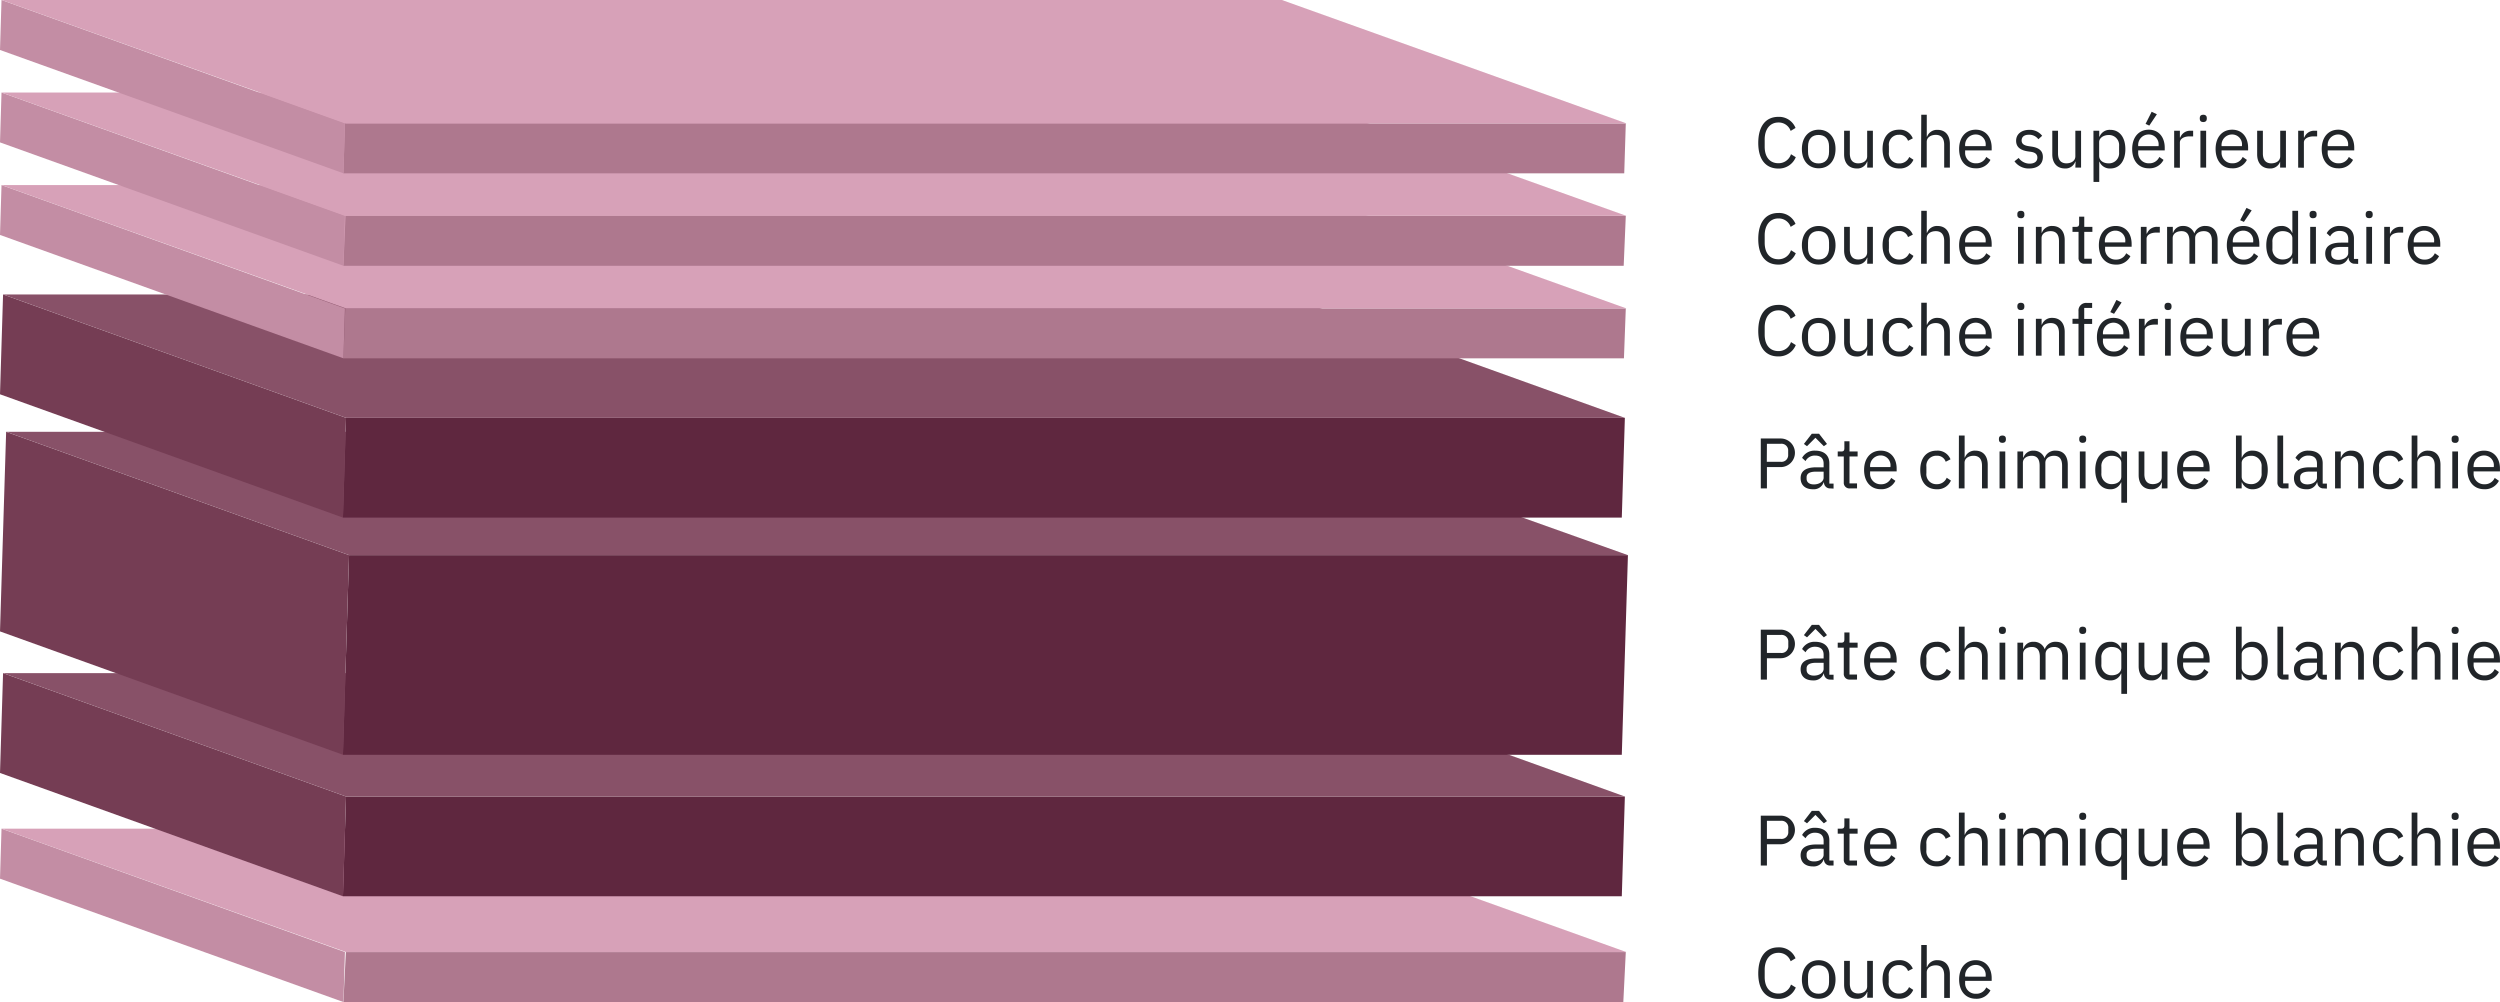 <svg id="Lager_1" data-name="Lager 1" xmlns="http://www.w3.org/2000/svg" viewBox="0 0 594.31 238.21"><defs><style>.cls-1{fill:#212529;}.cls-2{isolation:isolate;}.cls-3{fill:#ae788e;}.cls-4{fill:#c38da4;}.cls-5{fill:#d7a1b8;}.cls-6{fill:#5f273f;}.cls-7{fill:#753d54;}.cls-8{fill:#885168;}</style></defs><path class="cls-1" d="M440.94,251c0-4,1.79-6.21,4.78-6.21a4.19,4.19,0,0,1,4.08,2.6l-1.16.7a3,3,0,0,0-2.92-2c-2,0-3.25,1.61-3.25,4v1.77c0,2.43,1.21,3.91,3.25,3.91a3.07,3.07,0,0,0,3-2.14l1.14.71a4.35,4.35,0,0,1-4.16,2.7C442.73,257,440.94,254.91,440.94,251Z" transform="translate(-22.96 -19.58)"/><path class="cls-1" d="M451.31,252.43c0-2.79,1.62-4.59,4-4.59s4,1.8,4,4.59-1.61,4.58-4,4.58S451.31,255.21,451.31,252.43Zm6.46.62V251.8c0-1.86-1-2.76-2.5-2.76s-2.5.9-2.5,2.76v1.25c0,1.86,1,2.76,2.5,2.76S457.77,254.91,457.77,253.05Z" transform="translate(-22.96 -19.58)"/><path class="cls-1" d="M466.88,255.38h-.07a2.41,2.41,0,0,1-2.46,1.63c-1.8,0-3-1.22-3-3.34V248h1.36v5.39c0,1.56.7,2.36,2,2.36,1.07,0,2.12-.53,2.12-1.68V248h1.36v8.77h-1.36Z" transform="translate(-22.96 -19.58)"/><path class="cls-1" d="M470.49,252.43c0-2.81,1.44-4.59,3.91-4.59a3.29,3.29,0,0,1,3.28,2l-1.14.58A2.11,2.11,0,0,0,474.4,249a2.36,2.36,0,0,0-2.45,2.64v1.49a2.36,2.36,0,0,0,2.45,2.64,2.49,2.49,0,0,0,2.38-1.53l1,.66A3.45,3.45,0,0,1,474.4,257C471.93,257,470.49,255.23,470.49,252.43Z" transform="translate(-22.96 -19.58)"/><path class="cls-1" d="M479.69,244.23H481v5.24h.07a2.49,2.49,0,0,1,2.48-1.63c1.81,0,2.94,1.22,2.94,3.34v5.63h-1.35v-5.39c0-1.56-.69-2.36-2-2.36-1.09,0-2.15.54-2.15,1.67v6.08h-1.35Z" transform="translate(-22.96 -19.58)"/><path class="cls-1" d="M488.69,252.43c0-2.79,1.57-4.59,3.95-4.59s3.79,1.8,3.79,4.28v.64h-6.31v.41a2.48,2.48,0,0,0,2.6,2.65,2.54,2.54,0,0,0,2.42-1.51l1,.7a3.68,3.68,0,0,1-3.47,2C490.26,257,488.69,255.21,488.69,252.43Zm1.43-.8v.12H495v-.19a2.34,2.34,0,0,0-2.33-2.59A2.5,2.5,0,0,0,490.12,251.63Z" transform="translate(-22.96 -19.58)"/><path class="cls-1" d="M440.94,53.56c0-4,1.79-6.2,4.78-6.2A4.19,4.19,0,0,1,449.8,50l-1.16.7a3,3,0,0,0-2.92-2c-2,0-3.25,1.62-3.25,4v1.77c0,2.43,1.21,3.91,3.25,3.91a3.07,3.07,0,0,0,3-2.14l1.14.71a4.35,4.35,0,0,1-4.16,2.7C442.73,59.63,440.94,57.52,440.94,53.56Z" transform="translate(-22.96 -19.58)"/><path class="cls-1" d="M451.31,55c0-2.79,1.62-4.59,4-4.59s4,1.8,4,4.59-1.61,4.59-4,4.59S451.31,57.83,451.31,55Zm6.46.63V54.41c0-1.85-1-2.75-2.5-2.75s-2.5.9-2.5,2.75v1.26c0,1.85,1,2.76,2.5,2.76S457.77,57.52,457.77,55.67Z" transform="translate(-22.96 -19.58)"/><path class="cls-1" d="M466.88,58h-.07a2.43,2.43,0,0,1-2.46,1.63c-1.8,0-3-1.22-3-3.35V50.66h1.36v5.39c0,1.56.7,2.36,2,2.36,1.07,0,2.12-.53,2.12-1.68V50.66h1.36v8.77h-1.36Z" transform="translate(-22.96 -19.58)"/><path class="cls-1" d="M470.49,55c0-2.8,1.44-4.59,3.91-4.59a3.29,3.29,0,0,1,3.28,2.06l-1.14.58a2.11,2.11,0,0,0-2.14-1.43A2.35,2.35,0,0,0,472,54.29v1.5a2.36,2.36,0,0,0,2.45,2.64,2.49,2.49,0,0,0,2.38-1.53l1,.66a3.45,3.45,0,0,1-3.36,2.07C471.93,59.63,470.49,57.85,470.49,55Z" transform="translate(-22.96 -19.58)"/><path class="cls-1" d="M479.69,46.85H481v5.23h.07a2.5,2.5,0,0,1,2.48-1.63c1.81,0,2.94,1.23,2.94,3.35v5.63h-1.35V54c0-1.56-.69-2.36-2-2.36-1.09,0-2.15.54-2.15,1.66v6.09h-1.35Z" transform="translate(-22.96 -19.58)"/><path class="cls-1" d="M488.69,55c0-2.79,1.57-4.59,3.95-4.59s3.79,1.8,3.79,4.29v.64h-6.31v.41a2.48,2.48,0,0,0,2.6,2.65,2.54,2.54,0,0,0,2.42-1.51l1,.7a3.68,3.68,0,0,1-3.47,2C490.26,59.63,488.69,57.83,488.69,55Zm1.43-.8v.12H495v-.18a2.34,2.34,0,0,0-2.33-2.59A2.49,2.49,0,0,0,490.12,54.24Z" transform="translate(-22.96 -19.58)"/><path class="cls-1" d="M501.85,57.92l1-.79a3.2,3.2,0,0,0,2.6,1.35c1.16,0,1.84-.53,1.84-1.43,0-.68-.38-1.21-1.53-1.38l-.7-.1c-1.61-.24-2.82-.9-2.82-2.53s1.34-2.59,3.13-2.59a3.67,3.67,0,0,1,3.06,1.41l-.9.82a2.72,2.72,0,0,0-2.27-1.07c-1.12,0-1.71.53-1.71,1.36s.59,1.19,1.68,1.36l.68.1c1.94.29,2.69,1.14,2.69,2.47,0,1.7-1.24,2.73-3.25,2.73A4.1,4.1,0,0,1,501.85,57.92Z" transform="translate(-22.96 -19.58)"/><path class="cls-1" d="M516.37,58h-.07a2.43,2.43,0,0,1-2.46,1.63c-1.8,0-3-1.22-3-3.35V50.66h1.36v5.39c0,1.56.7,2.36,2,2.36,1.07,0,2.12-.53,2.12-1.68V50.66h1.36v8.77h-1.36Z" transform="translate(-22.96 -19.58)"/><path class="cls-1" d="M520.62,50.66H522v1.42h.07a2.57,2.57,0,0,1,2.57-1.63c2.19,0,3.57,1.79,3.57,4.59s-1.38,4.59-3.57,4.59A2.64,2.64,0,0,1,522.05,58H522v4.83h-1.36Zm6.1,5.13v-1.5a2.39,2.39,0,0,0-2.48-2.61c-1.24,0-2.26.71-2.26,1.68v3.26c0,1.14,1,1.79,2.26,1.79A2.4,2.4,0,0,0,526.72,55.79Z" transform="translate(-22.96 -19.58)"/><path class="cls-1" d="M529.83,55c0-2.79,1.57-4.59,3.95-4.59s3.79,1.8,3.79,4.29v.64h-6.31v.41a2.48,2.48,0,0,0,2.6,2.65,2.54,2.54,0,0,0,2.42-1.51l1,.7a3.68,3.68,0,0,1-3.47,2C531.4,59.63,529.83,57.83,529.83,55Zm1.43-.8v.12h4.85v-.18a2.34,2.34,0,0,0-2.33-2.59A2.49,2.49,0,0,0,531.26,54.24Zm2.64-4.76-.89-.4,1.45-2.89,1.24.59Z" transform="translate(-22.96 -19.58)"/><path class="cls-1" d="M539.81,59.43V50.66h1.36v1.61h.09a2.51,2.51,0,0,1,2.53-1.61h.53V52h-.8c-1.46,0-2.35.63-2.35,1.46v6Z" transform="translate(-22.96 -19.58)"/><path class="cls-1" d="M545.9,47.84v-.23c0-.45.25-.76.83-.76s.84.31.84.76v.23c0,.45-.26.76-.84.76S545.9,48.29,545.9,47.84Zm.15,2.82h1.36v8.77h-1.36Z" transform="translate(-22.96 -19.58)"/><path class="cls-1" d="M549.66,55c0-2.79,1.56-4.59,3.94-4.59s3.79,1.8,3.79,4.29v.64h-6.31v.41a2.49,2.49,0,0,0,2.61,2.65,2.54,2.54,0,0,0,2.41-1.51l1,.7a3.68,3.68,0,0,1-3.47,2C551.22,59.63,549.66,57.83,549.66,55Zm1.42-.8v.12h4.85v-.18a2.34,2.34,0,0,0-2.33-2.59A2.49,2.49,0,0,0,551.08,54.24Z" transform="translate(-22.96 -19.58)"/><path class="cls-1" d="M565,58H565a2.43,2.43,0,0,1-2.46,1.63c-1.8,0-3-1.22-3-3.35V50.66h1.36v5.39c0,1.56.7,2.36,2,2.36,1.07,0,2.12-.53,2.12-1.68V50.66h1.36v8.77H565Z" transform="translate(-22.96 -19.58)"/><path class="cls-1" d="M569.29,59.43V50.66h1.36v1.61h.09a2.51,2.51,0,0,1,2.53-1.61h.53V52H573c-1.46,0-2.35.63-2.35,1.46v6Z" transform="translate(-22.96 -19.58)"/><path class="cls-1" d="M574.89,55c0-2.79,1.56-4.59,3.94-4.59s3.79,1.8,3.79,4.29v.64h-6.31v.41a2.48,2.48,0,0,0,2.6,2.65,2.54,2.54,0,0,0,2.42-1.51l1,.7a3.68,3.68,0,0,1-3.47,2C576.45,59.63,574.89,57.83,574.89,55Zm1.42-.8v.12h4.85v-.18a2.34,2.34,0,0,0-2.33-2.59A2.49,2.49,0,0,0,576.31,54.24Z" transform="translate(-22.96 -19.58)"/><path class="cls-1" d="M440.94,76.41c0-4,1.79-6.2,4.78-6.2a4.19,4.19,0,0,1,4.08,2.6l-1.16.7a3,3,0,0,0-2.92-2c-2,0-3.25,1.62-3.25,4V77.3c0,2.43,1.21,3.91,3.25,3.91a3.07,3.07,0,0,0,3-2.15l1.14.72a4.36,4.36,0,0,1-4.16,2.7C442.73,82.48,440.94,80.37,440.94,76.41Z" transform="translate(-22.96 -19.58)"/><path class="cls-1" d="M451.31,77.89c0-2.79,1.62-4.59,4-4.59s4,1.8,4,4.59-1.61,4.59-4,4.59S451.31,80.68,451.31,77.89Zm6.46.63V77.26c0-1.85-1-2.75-2.5-2.75s-2.5.9-2.5,2.75v1.26c0,1.85,1,2.75,2.5,2.75S457.77,80.37,457.77,78.52Z" transform="translate(-22.96 -19.58)"/><path class="cls-1" d="M466.88,80.85h-.07a2.43,2.43,0,0,1-2.46,1.63c-1.8,0-3-1.22-3-3.35V73.51h1.36v5.38c0,1.57.7,2.37,2,2.37,1.07,0,2.12-.53,2.12-1.69V73.51h1.36v8.77h-1.36Z" transform="translate(-22.96 -19.58)"/><path class="cls-1" d="M470.49,77.89c0-2.8,1.44-4.59,3.91-4.59a3.29,3.29,0,0,1,3.28,2.06l-1.14.58a2.11,2.11,0,0,0-2.14-1.43A2.35,2.35,0,0,0,472,77.14v1.5a2.35,2.35,0,0,0,2.45,2.63,2.47,2.47,0,0,0,2.38-1.53l1,.67a3.45,3.45,0,0,1-3.36,2.07C471.93,82.48,470.49,80.7,470.49,77.89Z" transform="translate(-22.96 -19.58)"/><path class="cls-1" d="M479.69,69.7H481v5.23h.07a2.5,2.5,0,0,1,2.48-1.63c1.81,0,2.94,1.23,2.94,3.35v5.63h-1.35V76.89c0-1.56-.69-2.36-2-2.36-1.09,0-2.15.54-2.15,1.66v6.09h-1.35Z" transform="translate(-22.96 -19.58)"/><path class="cls-1" d="M488.69,77.89c0-2.79,1.57-4.59,3.95-4.59s3.79,1.8,3.79,4.29v.64h-6.31v.41a2.48,2.48,0,0,0,2.6,2.65,2.54,2.54,0,0,0,2.42-1.51l1,.7a3.68,3.68,0,0,1-3.47,2C490.26,82.48,488.69,80.68,488.69,77.89Zm1.43-.8v.12H495V77a2.34,2.34,0,0,0-2.33-2.59A2.49,2.49,0,0,0,490.12,77.09Z" transform="translate(-22.96 -19.58)"/><path class="cls-1" d="M502.53,70.68v-.22c0-.46.26-.76.84-.76s.83.3.83.76v.22a.72.72,0,0,1-.83.77C502.79,71.45,502.53,71.14,502.53,70.68Zm.16,2.83h1.36v8.77h-1.36Z" transform="translate(-22.96 -19.58)"/><path class="cls-1" d="M506.94,82.28V73.51h1.36v1.42h.06a2.51,2.51,0,0,1,2.49-1.63c1.8,0,2.94,1.23,2.94,3.35v5.63h-1.36V76.89c0-1.56-.68-2.36-2-2.36-1.09,0-2.14.54-2.14,1.66v6.09Z" transform="translate(-22.96 -19.58)"/><path class="cls-1" d="M518.53,82.28a1.34,1.34,0,0,1-1.45-1.45V74.7h-1.44V73.51h.82c.57,0,.76-.21.76-.8V71.08h1.22v2.43h1.93V74.7h-1.93v6.39h1.79v1.19Z" transform="translate(-22.96 -19.58)"/><path class="cls-1" d="M521.91,77.89c0-2.79,1.57-4.59,4-4.59s3.79,1.8,3.79,4.29v.64h-6.31v.41a2.48,2.48,0,0,0,2.6,2.65,2.54,2.54,0,0,0,2.42-1.51l1,.7a3.66,3.66,0,0,1-3.46,2C523.48,82.48,521.91,80.68,521.91,77.89Zm1.43-.8v.12h4.85V77a2.34,2.34,0,0,0-2.33-2.59A2.49,2.49,0,0,0,523.34,77.09Z" transform="translate(-22.96 -19.58)"/><path class="cls-1" d="M531.89,82.28V73.51h1.36v1.61h.09a2.51,2.51,0,0,1,2.53-1.61h.53v1.36h-.8c-1.46,0-2.35.63-2.35,1.46v6Z" transform="translate(-22.96 -19.58)"/><path class="cls-1" d="M538.13,82.28V73.51h1.36v1.42h.07a2.36,2.36,0,0,1,2.36-1.63,2.71,2.71,0,0,1,2.69,1.79h0a2.63,2.63,0,0,1,2.67-1.79c1.79,0,2.86,1.23,2.86,3.35v5.63h-1.36V76.89c0-1.55-.6-2.36-1.92-2.36-1.08,0-2.06.54-2.06,1.66v6.09h-1.36V76.89c0-1.56-.6-2.36-1.89-2.36-1.07,0-2.09.54-2.09,1.66v6.09Z" transform="translate(-22.96 -19.58)"/><path class="cls-1" d="M552.33,77.89c0-2.79,1.56-4.59,3.94-4.59s3.79,1.8,3.79,4.29v.64h-6.31v.41a2.48,2.48,0,0,0,2.6,2.65,2.54,2.54,0,0,0,2.42-1.51l1,.7a3.68,3.68,0,0,1-3.47,2C553.89,82.48,552.33,80.68,552.33,77.89Zm1.42-.8v.12h4.85V77a2.34,2.34,0,0,0-2.33-2.59A2.49,2.49,0,0,0,553.75,77.09Zm2.64-4.76-.89-.4L557,69l1.24.59Z" transform="translate(-22.96 -19.58)"/><path class="cls-1" d="M567.91,80.85h-.06a2.64,2.64,0,0,1-2.57,1.63c-2.19,0-3.57-1.78-3.57-4.59s1.38-4.59,3.57-4.59a2.57,2.57,0,0,1,2.57,1.63h.06V69.7h1.36V82.28h-1.36Zm0-1.38V76.21c0-1-1-1.68-2.26-1.68a2.39,2.39,0,0,0-2.48,2.61v1.5a2.4,2.4,0,0,0,2.48,2.62C566.89,81.26,567.91,80.61,567.91,79.47Z" transform="translate(-22.96 -19.58)"/><path class="cls-1" d="M572,70.68v-.22c0-.46.26-.76.83-.76s.84.3.84.76v.22c0,.46-.26.77-.84.77A.72.72,0,0,1,572,70.68Zm.15,2.83h1.36v8.77h-1.36Z" transform="translate(-22.96 -19.58)"/><path class="cls-1" d="M582.79,82.28a1.41,1.41,0,0,1-1.51-1.43h-.09a2.47,2.47,0,0,1-2.53,1.63c-1.85,0-2.94-1-2.94-2.65s1.19-2.57,3.74-2.57h1.73V76.4c0-1.24-.68-1.92-2.07-1.92a2.46,2.46,0,0,0-2.23,1.3l-.82-.76a3.34,3.34,0,0,1,3.12-1.72c2.1,0,3.36,1.11,3.36,3v4.83h1v1.19Zm-1.6-2.55V78.28h-1.8c-1.55,0-2.24.48-2.24,1.33V80c0,.86.67,1.36,1.73,1.36C580.22,81.33,581.19,80.63,581.19,79.73Z" transform="translate(-22.96 -19.58)"/><path class="cls-1" d="M585.34,70.68v-.22c0-.46.25-.76.83-.76s.84.3.84.76v.22c0,.46-.26.77-.84.77S585.34,71.14,585.34,70.68Zm.15,2.83h1.36v8.77h-1.36Z" transform="translate(-22.96 -19.58)"/><path class="cls-1" d="M589.74,82.28V73.51h1.36v1.61h.09a2.51,2.51,0,0,1,2.53-1.61h.53v1.36h-.8c-1.46,0-2.35.63-2.35,1.46v6Z" transform="translate(-22.96 -19.58)"/><path class="cls-1" d="M595.34,77.89c0-2.79,1.56-4.59,3.94-4.59s3.79,1.8,3.79,4.29v.64h-6.31v.41a2.48,2.48,0,0,0,2.6,2.65,2.54,2.54,0,0,0,2.42-1.51l1,.7a3.68,3.68,0,0,1-3.47,2C596.9,82.48,595.34,80.68,595.34,77.89Zm1.42-.8v.12h4.85V77a2.34,2.34,0,0,0-2.33-2.59A2.49,2.49,0,0,0,596.76,77.09Z" transform="translate(-22.96 -19.58)"/><path class="cls-1" d="M440.94,98.26c0-4,1.79-6.2,4.78-6.2a4.19,4.19,0,0,1,4.08,2.6l-1.16.7a3,3,0,0,0-2.92-2c-2,0-3.25,1.62-3.25,4v1.77c0,2.43,1.21,3.91,3.25,3.91a3.07,3.07,0,0,0,3-2.14l1.14.71a4.35,4.35,0,0,1-4.16,2.7C442.73,104.33,440.94,102.22,440.94,98.26Z" transform="translate(-22.96 -19.58)"/><path class="cls-1" d="M451.31,99.74c0-2.79,1.62-4.59,4-4.59s4,1.8,4,4.59-1.61,4.59-4,4.59S451.31,102.53,451.31,99.74Zm6.46.63V99.11c0-1.85-1-2.75-2.5-2.75s-2.5.9-2.5,2.75v1.26c0,1.85,1,2.76,2.5,2.76S457.77,102.22,457.77,100.37Z" transform="translate(-22.96 -19.58)"/><path class="cls-1" d="M466.88,102.7h-.07a2.43,2.43,0,0,1-2.46,1.63c-1.8,0-3-1.22-3-3.35V95.36h1.36v5.39c0,1.56.7,2.36,2,2.36,1.07,0,2.12-.53,2.12-1.68V95.36h1.36v8.77h-1.36Z" transform="translate(-22.96 -19.58)"/><path class="cls-1" d="M470.49,99.74c0-2.8,1.44-4.59,3.91-4.59a3.29,3.29,0,0,1,3.28,2.06l-1.14.58a2.11,2.11,0,0,0-2.14-1.43A2.36,2.36,0,0,0,472,99v1.5a2.36,2.36,0,0,0,2.45,2.64,2.49,2.49,0,0,0,2.38-1.53l1,.66a3.45,3.45,0,0,1-3.36,2.07C471.93,104.33,470.49,102.55,470.49,99.74Z" transform="translate(-22.96 -19.58)"/><path class="cls-1" d="M479.69,91.55H481v5.23h.07a2.5,2.5,0,0,1,2.48-1.63c1.81,0,2.94,1.23,2.94,3.35v5.63h-1.35V98.74c0-1.56-.69-2.36-2-2.36-1.09,0-2.15.54-2.15,1.66v6.09h-1.35Z" transform="translate(-22.96 -19.58)"/><path class="cls-1" d="M488.69,99.74c0-2.79,1.57-4.59,3.95-4.59s3.79,1.8,3.79,4.29v.64h-6.31v.41a2.48,2.48,0,0,0,2.6,2.65,2.54,2.54,0,0,0,2.42-1.51l1,.7a3.68,3.68,0,0,1-3.47,2C490.26,104.33,488.69,102.53,488.69,99.74Zm1.43-.8v.12H495v-.18a2.34,2.34,0,0,0-2.33-2.59A2.49,2.49,0,0,0,490.12,98.94Z" transform="translate(-22.96 -19.58)"/><path class="cls-1" d="M502.53,92.54v-.23c0-.45.26-.76.84-.76s.83.31.83.76v.23c0,.45-.26.76-.83.76S502.53,93,502.53,92.54Zm.16,2.82h1.36v8.77h-1.36Z" transform="translate(-22.96 -19.58)"/><path class="cls-1" d="M506.94,104.13V95.36h1.36v1.42h.06a2.51,2.51,0,0,1,2.49-1.63c1.8,0,2.94,1.23,2.94,3.35v5.63h-1.36V98.74c0-1.56-.68-2.36-2-2.36-1.09,0-2.14.54-2.14,1.66v6.09Z" transform="translate(-22.96 -19.58)"/><path class="cls-1" d="M517.07,96.55h-1.43V95.36h1.43V93.59a1.81,1.81,0,0,1,1.92-2h1.32v1.19h-1.88v2.62h1.88v1.19h-1.88v7.58h-1.36Z" transform="translate(-22.96 -19.58)"/><path class="cls-1" d="M521.45,99.74c0-2.79,1.57-4.59,3.95-4.59s3.79,1.8,3.79,4.29v.64h-6.31v.41a2.48,2.48,0,0,0,2.6,2.65,2.54,2.54,0,0,0,2.42-1.51l1,.7a3.66,3.66,0,0,1-3.46,2C523,104.33,521.45,102.53,521.45,99.74Zm1.43-.8v.12h4.85v-.18a2.34,2.34,0,0,0-2.33-2.59A2.49,2.49,0,0,0,522.88,98.94Zm2.64-4.76-.89-.4,1.45-2.89,1.24.59Z" transform="translate(-22.96 -19.58)"/><path class="cls-1" d="M531.43,104.13V95.36h1.36V97h.09a2.51,2.51,0,0,1,2.53-1.61h.53v1.36h-.8c-1.46,0-2.35.63-2.35,1.46v5.95Z" transform="translate(-22.96 -19.58)"/><path class="cls-1" d="M537.52,92.54v-.23c0-.45.25-.76.83-.76s.84.31.84.76v.23c0,.45-.26.76-.84.76S537.52,93,537.52,92.54Zm.15,2.82H539v8.77h-1.36Z" transform="translate(-22.96 -19.58)"/><path class="cls-1" d="M541.28,99.74c0-2.79,1.56-4.59,3.94-4.59S549,97,549,99.44v.64H542.7v.41a2.48,2.48,0,0,0,2.6,2.65,2.54,2.54,0,0,0,2.42-1.51l1,.7a3.68,3.68,0,0,1-3.47,2C542.84,104.33,541.28,102.53,541.28,99.74Zm1.42-.8v.12h4.85v-.18a2.34,2.34,0,0,0-2.33-2.59A2.49,2.49,0,0,0,542.7,98.94Z" transform="translate(-22.96 -19.58)"/><path class="cls-1" d="M556.66,102.7h-.07a2.43,2.43,0,0,1-2.46,1.63c-1.8,0-3-1.22-3-3.35V95.36h1.36v5.39c0,1.56.7,2.36,2,2.36,1.07,0,2.12-.53,2.12-1.68V95.36H558v8.77h-1.36Z" transform="translate(-22.96 -19.58)"/><path class="cls-1" d="M560.91,104.13V95.36h1.36V97h.09a2.51,2.51,0,0,1,2.53-1.61h.53v1.36h-.8c-1.47,0-2.35.63-2.35,1.46v5.95Z" transform="translate(-22.96 -19.58)"/><path class="cls-1" d="M566.5,99.74c0-2.79,1.57-4.59,4-4.59s3.79,1.8,3.79,4.29v.64h-6.31v.41a2.48,2.48,0,0,0,2.6,2.65,2.54,2.54,0,0,0,2.42-1.51l1,.7a3.68,3.68,0,0,1-3.47,2C568.07,104.33,566.5,102.53,566.5,99.74Zm1.43-.8v.12h4.85v-.18a2.34,2.34,0,0,0-2.33-2.59A2.49,2.49,0,0,0,567.93,98.94Z" transform="translate(-22.96 -19.58)"/><path class="cls-1" d="M441.54,181.13V169.26h4.72a3.4,3.4,0,0,1,0,6.8H443v5.07ZM443,174.8h3.29a1.59,1.59,0,0,0,1.79-1.7v-.88a1.59,1.59,0,0,0-1.79-1.7H443Z" transform="translate(-22.96 -19.58)"/><path class="cls-1" d="M458.08,181.13a1.42,1.42,0,0,1-1.52-1.43h-.08a2.47,2.47,0,0,1-2.53,1.63c-1.86,0-2.94-1-2.94-2.65s1.19-2.57,3.74-2.57h1.73v-.86c0-1.24-.68-1.92-2.07-1.92a2.44,2.44,0,0,0-2.23,1.31l-.82-.77a3.33,3.33,0,0,1,3.11-1.72c2.11,0,3.37,1.11,3.37,3v4.83h1v1.19Zm-2.69-13,1.89,2.43-.75.53-2-2-2,2-.74-.53,1.88-2.43Zm1.09,10.46v-1.45h-1.8c-1.55,0-2.25.48-2.25,1.33v.36c0,.86.68,1.36,1.74,1.36C455.51,180.18,456.48,179.48,456.48,178.58Z" transform="translate(-22.96 -19.58)"/><path class="cls-1" d="M462.72,181.13a1.34,1.34,0,0,1-1.45-1.45v-6.13h-1.44v-1.19h.82c.57,0,.76-.21.76-.8v-1.63h1.22v2.43h1.93v1.19h-1.93v6.39h1.79v1.19Z" transform="translate(-22.96 -19.58)"/><path class="cls-1" d="M466.1,176.74c0-2.78,1.57-4.59,3.95-4.59s3.79,1.81,3.79,4.29v.64h-6.31v.41a2.48,2.48,0,0,0,2.6,2.65,2.52,2.52,0,0,0,2.41-1.51l1,.7a3.67,3.67,0,0,1-3.46,2C467.67,181.33,466.1,179.53,466.1,176.74Zm1.43-.8v.12h4.84v-.18a2.33,2.33,0,0,0-2.32-2.59A2.49,2.49,0,0,0,467.53,175.94Z" transform="translate(-22.96 -19.58)"/><path class="cls-1" d="M479.45,176.74c0-2.8,1.44-4.59,3.91-4.59a3.29,3.29,0,0,1,3.28,2.06l-1.14.58a2.11,2.11,0,0,0-2.14-1.43,2.36,2.36,0,0,0-2.45,2.63v1.5a2.36,2.36,0,0,0,2.45,2.64,2.49,2.49,0,0,0,2.38-1.53l1,.66a3.45,3.45,0,0,1-3.36,2.07C480.89,181.33,479.45,179.55,479.45,176.74Z" transform="translate(-22.96 -19.58)"/><path class="cls-1" d="M488.64,168.55H490v5.24h.07a2.49,2.49,0,0,1,2.48-1.64c1.81,0,2.94,1.23,2.94,3.35v5.63h-1.36v-5.39c0-1.56-.68-2.36-2-2.36-1.09,0-2.15.54-2.15,1.66v6.09h-1.36Z" transform="translate(-22.96 -19.58)"/><path class="cls-1" d="M498.15,169.54v-.23c0-.45.25-.76.83-.76s.83.31.83.76v.23c0,.45-.25.76-.83.76S498.15,170,498.15,169.54Zm.15,2.82h1.36v8.77H498.3Z" transform="translate(-22.96 -19.58)"/><path class="cls-1" d="M502.55,181.13v-8.77h1.36v1.43H504a2.35,2.35,0,0,1,2.36-1.64,2.71,2.71,0,0,1,2.69,1.79h0a2.63,2.63,0,0,1,2.67-1.79c1.78,0,2.85,1.23,2.85,3.35v5.63h-1.35v-5.39c0-1.55-.6-2.36-1.93-2.36-1.07,0-2.05.54-2.05,1.66v6.09h-1.36v-5.39c0-1.56-.6-2.36-1.89-2.36-1.07,0-2.09.54-2.09,1.66v6.09Z" transform="translate(-22.96 -19.58)"/><path class="cls-1" d="M517.24,169.54v-.23c0-.45.25-.76.83-.76s.83.31.83.76v.23c0,.45-.25.76-.83.76S517.24,170,517.24,169.54Zm.15,2.82h1.36v8.77h-1.36Z" transform="translate(-22.96 -19.58)"/><path class="cls-1" d="M527.25,179.7h-.07a2.64,2.64,0,0,1-2.56,1.63c-2.2,0-3.57-1.78-3.57-4.59s1.37-4.59,3.57-4.59a2.56,2.56,0,0,1,2.56,1.64h.07v-1.43h1.36v12.17h-1.36Zm0-1.38v-3.26c0-1-1-1.68-2.26-1.68a2.39,2.39,0,0,0-2.48,2.61v1.5a2.4,2.4,0,0,0,2.48,2.62C526.23,180.11,527.25,179.46,527.25,178.32Z" transform="translate(-22.96 -19.58)"/><path class="cls-1" d="M536.91,179.7h-.07a2.45,2.45,0,0,1-2.47,1.63c-1.8,0-3-1.22-3-3.35v-5.62h1.36v5.39c0,1.56.7,2.36,2,2.36,1.07,0,2.13-.53,2.13-1.68v-6.07h1.36v8.77h-1.36Z" transform="translate(-22.96 -19.58)"/><path class="cls-1" d="M540.51,176.74c0-2.78,1.56-4.59,3.94-4.59s3.79,1.81,3.79,4.29v.64h-6.3v.41a2.48,2.48,0,0,0,2.6,2.65,2.54,2.54,0,0,0,2.41-1.51l1,.7a3.68,3.68,0,0,1-3.47,2C542.07,181.33,540.51,179.53,540.51,176.74Zm1.43-.8v.12h4.84v-.18a2.33,2.33,0,0,0-2.33-2.59A2.49,2.49,0,0,0,541.94,175.94Z" transform="translate(-22.96 -19.58)"/><path class="cls-1" d="M554.5,168.55h1.36v5.24h.07a2.56,2.56,0,0,1,2.57-1.64c2.19,0,3.56,1.79,3.56,4.59s-1.37,4.59-3.56,4.59a2.64,2.64,0,0,1-2.57-1.63h-.07v1.43H554.5Zm6.1,8.94V176a2.39,2.39,0,0,0-2.48-2.61c-1.24,0-2.26.71-2.26,1.68v3.26c0,1.14,1,1.79,2.26,1.79A2.4,2.4,0,0,0,560.6,177.49Z" transform="translate(-22.96 -19.58)"/><path class="cls-1" d="M565.81,181.13a1.33,1.33,0,0,1-1.45-1.41V168.55h1.36v11.39H567v1.19Z" transform="translate(-22.96 -19.58)"/><path class="cls-1" d="M575.36,181.13a1.41,1.41,0,0,1-1.51-1.43h-.09a2.47,2.47,0,0,1-2.53,1.63c-1.85,0-2.94-1-2.94-2.65s1.19-2.57,3.74-2.57h1.73v-.86c0-1.24-.68-1.92-2.07-1.92a2.45,2.45,0,0,0-2.23,1.31l-.82-.77a3.34,3.34,0,0,1,3.12-1.72c2.1,0,3.36,1.11,3.36,3v4.83h1v1.19Zm-1.6-2.55v-1.45H572c-1.55,0-2.24.48-2.24,1.33v.36c0,.86.68,1.36,1.73,1.36C572.79,180.18,573.76,179.48,573.76,178.58Z" transform="translate(-22.96 -19.58)"/><path class="cls-1" d="M578.06,181.13v-8.77h1.36v1.43h.07a2.49,2.49,0,0,1,2.48-1.64c1.8,0,2.94,1.23,2.94,3.35v5.63h-1.36v-5.39c0-1.56-.68-2.36-2-2.36-1.08,0-2.14.54-2.14,1.66v6.09Z" transform="translate(-22.96 -19.58)"/><path class="cls-1" d="M587.07,176.74c0-2.8,1.45-4.59,3.91-4.59a3.28,3.28,0,0,1,3.28,2.06l-1.14.58a2.11,2.11,0,0,0-2.14-1.43,2.36,2.36,0,0,0-2.45,2.63v1.5a2.36,2.36,0,0,0,2.45,2.64,2.47,2.47,0,0,0,2.38-1.53l1,.66a3.45,3.45,0,0,1-3.37,2.07C588.52,181.33,587.07,179.55,587.07,176.74Z" transform="translate(-22.96 -19.58)"/><path class="cls-1" d="M596.27,168.55h1.36v5.24h.07a2.48,2.48,0,0,1,2.48-1.64c1.8,0,2.94,1.23,2.94,3.35v5.63h-1.36v-5.39c0-1.56-.68-2.36-2-2.36-1.09,0-2.14.54-2.14,1.66v6.09h-1.36Z" transform="translate(-22.96 -19.58)"/><path class="cls-1" d="M605.77,169.54v-.23c0-.45.26-.76.84-.76s.83.31.83.76v.23c0,.45-.26.76-.83.76S605.77,170,605.77,169.54Zm.16,2.82h1.36v8.77h-1.36Z" transform="translate(-22.96 -19.58)"/><path class="cls-1" d="M609.53,176.74c0-2.78,1.56-4.59,3.94-4.59s3.79,1.81,3.79,4.29v.64H611v.41a2.48,2.48,0,0,0,2.6,2.65,2.54,2.54,0,0,0,2.41-1.51l1,.7a3.68,3.68,0,0,1-3.47,2C611.09,181.33,609.53,179.53,609.53,176.74Zm1.43-.8v.12h4.84v-.18a2.33,2.33,0,0,0-2.33-2.59A2.49,2.49,0,0,0,611,175.94Z" transform="translate(-22.96 -19.58)"/><path class="cls-1" d="M441.54,225.34V213.48h4.72a3.4,3.4,0,0,1,0,6.8H443v5.06ZM443,219h3.29a1.59,1.59,0,0,0,1.79-1.7v-.89a1.59,1.59,0,0,0-1.79-1.7H443Z" transform="translate(-22.96 -19.58)"/><path class="cls-1" d="M458.08,225.34a1.42,1.42,0,0,1-1.52-1.43h-.08a2.48,2.48,0,0,1-2.53,1.64c-1.86,0-2.94-1-2.94-2.66s1.19-2.56,3.74-2.56h1.73v-.87c0-1.24-.68-1.92-2.07-1.92a2.44,2.44,0,0,0-2.23,1.31l-.82-.77a3.34,3.34,0,0,1,3.11-1.71c2.11,0,3.37,1.1,3.37,2.95v4.83h1v1.19Zm-2.69-13,1.89,2.43-.75.53-2-2-2,2-.74-.53,1.88-2.43Zm1.09,10.45v-1.44h-1.8c-1.55,0-2.25.47-2.25,1.32V223c0,.87.68,1.36,1.74,1.36C455.51,224.39,456.48,223.69,456.48,222.79Z" transform="translate(-22.96 -19.58)"/><path class="cls-1" d="M462.72,225.34a1.34,1.34,0,0,1-1.45-1.44v-6.14h-1.44v-1.19h.82c.57,0,.76-.2.76-.8v-1.63h1.22v2.43h1.93v1.19h-1.93v6.39h1.79v1.19Z" transform="translate(-22.96 -19.58)"/><path class="cls-1" d="M466.1,221c0-2.79,1.57-4.59,3.95-4.59s3.79,1.8,3.79,4.28v.65h-6.31v.4a2.49,2.49,0,0,0,2.6,2.66,2.53,2.53,0,0,0,2.41-1.52l1,.7a3.68,3.68,0,0,1-3.46,2C467.67,225.55,466.1,223.74,466.1,221Zm1.43-.8v.12h4.84v-.19a2.32,2.32,0,0,0-2.32-2.58A2.49,2.49,0,0,0,467.53,220.16Z" transform="translate(-22.96 -19.58)"/><path class="cls-1" d="M479.45,221c0-2.81,1.44-4.59,3.91-4.59a3.29,3.29,0,0,1,3.28,2l-1.14.58a2.11,2.11,0,0,0-2.14-1.43,2.36,2.36,0,0,0-2.45,2.64v1.49a2.36,2.36,0,0,0,2.45,2.64,2.49,2.49,0,0,0,2.38-1.53l1,.66a3.46,3.46,0,0,1-3.36,2.08C480.89,225.55,479.45,223.76,479.45,221Z" transform="translate(-22.96 -19.58)"/><path class="cls-1" d="M488.64,212.76H490V218h.07a2.48,2.48,0,0,1,2.48-1.63c1.81,0,2.94,1.22,2.94,3.35v5.62h-1.36V220c0-1.56-.68-2.36-2-2.36-1.09,0-2.15.55-2.15,1.67v6.08h-1.36Z" transform="translate(-22.96 -19.58)"/><path class="cls-1" d="M498.15,213.75v-.22c0-.46.25-.77.83-.77s.83.31.83.77v.22c0,.46-.25.76-.83.76S498.15,214.21,498.15,213.75Zm.15,2.82h1.36v8.77H498.3Z" transform="translate(-22.96 -19.58)"/><path class="cls-1" d="M502.55,225.34v-8.77h1.36V218H504a2.36,2.36,0,0,1,2.36-1.63,2.7,2.7,0,0,1,2.69,1.78h0a2.63,2.63,0,0,1,2.67-1.78c1.78,0,2.85,1.22,2.85,3.35v5.62h-1.35V220c0-1.54-.6-2.36-1.93-2.36-1.07,0-2.05.55-2.05,1.67v6.08h-1.36V220c0-1.56-.6-2.36-1.89-2.36-1.07,0-2.09.55-2.09,1.67v6.08Z" transform="translate(-22.96 -19.58)"/><path class="cls-1" d="M517.24,213.75v-.22c0-.46.25-.77.83-.77s.83.31.83.77v.22c0,.46-.25.76-.83.76S517.24,214.21,517.24,213.75Zm.15,2.82h1.36v8.77h-1.36Z" transform="translate(-22.96 -19.58)"/><path class="cls-1" d="M527.25,223.91h-.07a2.65,2.65,0,0,1-2.56,1.64c-2.2,0-3.57-1.79-3.57-4.59s1.37-4.59,3.57-4.59a2.55,2.55,0,0,1,2.56,1.63h.07v-1.43h1.36v12.17h-1.36Zm0-1.37v-3.27c0-1-1-1.68-2.26-1.68a2.39,2.39,0,0,0-2.48,2.62v1.49a2.39,2.39,0,0,0,2.48,2.62C526.23,224.32,527.25,223.68,527.25,222.54Z" transform="translate(-22.96 -19.58)"/><path class="cls-1" d="M536.91,223.91h-.07a2.44,2.44,0,0,1-2.47,1.64c-1.8,0-3-1.23-3-3.35v-5.63h1.36V222c0,1.56.7,2.36,2,2.36,1.07,0,2.13-.52,2.13-1.68v-6.07h1.36v8.77h-1.36Z" transform="translate(-22.96 -19.58)"/><path class="cls-1" d="M540.51,221c0-2.79,1.56-4.59,3.94-4.59s3.79,1.8,3.79,4.28v.65h-6.3v.4a2.49,2.49,0,0,0,2.6,2.66,2.55,2.55,0,0,0,2.41-1.52l1,.7a3.68,3.68,0,0,1-3.47,2C542.07,225.55,540.51,223.74,540.51,221Zm1.43-.8v.12h4.84v-.19a2.33,2.33,0,0,0-2.33-2.58A2.49,2.49,0,0,0,541.94,220.16Z" transform="translate(-22.96 -19.58)"/><path class="cls-1" d="M554.5,212.76h1.36V218h.07a2.56,2.56,0,0,1,2.57-1.63c2.19,0,3.56,1.78,3.56,4.59s-1.37,4.59-3.56,4.59a2.65,2.65,0,0,1-2.57-1.64h-.07v1.43H554.5Zm6.1,8.94v-1.49a2.39,2.39,0,0,0-2.48-2.62c-1.24,0-2.26.71-2.26,1.68v3.27c0,1.14,1,1.78,2.26,1.78A2.39,2.39,0,0,0,560.6,221.7Z" transform="translate(-22.96 -19.58)"/><path class="cls-1" d="M565.81,225.34a1.33,1.33,0,0,1-1.45-1.41V212.76h1.36v11.39H567v1.19Z" transform="translate(-22.96 -19.58)"/><path class="cls-1" d="M575.36,225.34a1.41,1.41,0,0,1-1.51-1.43h-.09a2.48,2.48,0,0,1-2.53,1.64c-1.85,0-2.94-1-2.94-2.66s1.19-2.56,3.74-2.56h1.73v-.87c0-1.24-.68-1.92-2.07-1.92a2.45,2.45,0,0,0-2.23,1.31l-.82-.77a3.35,3.35,0,0,1,3.12-1.71c2.1,0,3.36,1.1,3.36,2.95v4.83h1v1.19Zm-1.6-2.55v-1.44H572c-1.55,0-2.24.47-2.24,1.32V223c0,.87.68,1.36,1.73,1.36C572.79,224.39,573.76,223.69,573.76,222.79Z" transform="translate(-22.96 -19.58)"/><path class="cls-1" d="M578.06,225.34v-8.77h1.36V218h.07a2.48,2.48,0,0,1,2.48-1.63c1.8,0,2.94,1.22,2.94,3.35v5.62h-1.36V220c0-1.56-.68-2.36-2-2.36-1.08,0-2.14.55-2.14,1.67v6.08Z" transform="translate(-22.96 -19.58)"/><path class="cls-1" d="M587.07,221c0-2.81,1.45-4.59,3.91-4.59a3.29,3.29,0,0,1,3.28,2l-1.14.58a2.11,2.11,0,0,0-2.14-1.43,2.36,2.36,0,0,0-2.45,2.64v1.49a2.36,2.36,0,0,0,2.45,2.64,2.47,2.47,0,0,0,2.38-1.53l1,.66a3.46,3.46,0,0,1-3.37,2.08C588.52,225.55,587.07,223.76,587.07,221Z" transform="translate(-22.96 -19.58)"/><path class="cls-1" d="M596.27,212.76h1.36V218h.07a2.47,2.47,0,0,1,2.48-1.63c1.8,0,2.94,1.22,2.94,3.35v5.62h-1.36V220c0-1.56-.68-2.36-2-2.36-1.09,0-2.14.55-2.14,1.67v6.08h-1.36Z" transform="translate(-22.96 -19.58)"/><path class="cls-1" d="M605.77,213.75v-.22c0-.46.26-.77.84-.77a.72.72,0,0,1,.83.77v.22c0,.46-.26.76-.83.76S605.77,214.21,605.77,213.75Zm.16,2.82h1.36v8.77h-1.36Z" transform="translate(-22.96 -19.58)"/><path class="cls-1" d="M609.53,221c0-2.79,1.56-4.59,3.94-4.59s3.79,1.8,3.79,4.28v.65H611v.4a2.49,2.49,0,0,0,2.6,2.66,2.55,2.55,0,0,0,2.41-1.52l1,.7a3.68,3.68,0,0,1-3.47,2C611.09,225.55,609.53,223.74,609.53,221Zm1.43-.8v.12h4.84v-.19a2.33,2.33,0,0,0-2.33-2.58A2.49,2.49,0,0,0,611,220.16Z" transform="translate(-22.96 -19.58)"/><path class="cls-1" d="M441.54,135.69V123.82h4.72a3.4,3.4,0,0,1,0,6.8H443v5.07Zm1.43-6.33h3.29a1.59,1.59,0,0,0,1.79-1.7v-.88a1.59,1.59,0,0,0-1.79-1.7H443Z" transform="translate(-22.96 -19.58)"/><path class="cls-1" d="M458.08,135.69a1.43,1.43,0,0,1-1.52-1.43h-.08a2.47,2.47,0,0,1-2.53,1.63c-1.86,0-2.94-1-2.94-2.65s1.19-2.57,3.74-2.57h1.73v-.87c0-1.24-.68-1.92-2.07-1.92a2.44,2.44,0,0,0-2.23,1.31l-.82-.76a3.33,3.33,0,0,1,3.11-1.72c2.11,0,3.37,1.11,3.37,3v4.83h1v1.19Zm-2.69-13,1.89,2.43-.75.53-2-2-2,2-.74-.53,1.88-2.43Zm1.09,10.46v-1.45h-1.8c-1.55,0-2.25.48-2.25,1.33v.35c0,.87.68,1.36,1.74,1.36C455.51,134.73,456.48,134,456.48,133.14Z" transform="translate(-22.96 -19.58)"/><path class="cls-1" d="M462.72,135.69a1.34,1.34,0,0,1-1.45-1.45V128.1h-1.44v-1.19h.82c.57,0,.76-.2.76-.79v-1.64h1.22v2.43h1.93v1.19h-1.93v6.4h1.79v1.19Z" transform="translate(-22.96 -19.58)"/><path class="cls-1" d="M466.1,131.3c0-2.79,1.57-4.59,3.95-4.59s3.79,1.8,3.79,4.28v.65h-6.31v.41a2.48,2.48,0,0,0,2.6,2.65,2.52,2.52,0,0,0,2.41-1.51l1,.69a3.68,3.68,0,0,1-3.46,2C467.67,135.89,466.1,134.09,466.1,131.3Zm1.43-.8v.12h4.84v-.19a2.33,2.33,0,0,0-2.32-2.58A2.49,2.49,0,0,0,467.53,130.5Z" transform="translate(-22.96 -19.58)"/><path class="cls-1" d="M479.45,131.3c0-2.8,1.44-4.59,3.91-4.59a3.29,3.29,0,0,1,3.28,2.06l-1.14.58a2.1,2.1,0,0,0-2.14-1.43,2.35,2.35,0,0,0-2.45,2.63v1.5a2.35,2.35,0,0,0,2.45,2.63,2.47,2.47,0,0,0,2.38-1.53l1,.67a3.46,3.46,0,0,1-3.36,2.07C480.89,135.89,479.45,134.1,479.45,131.3Z" transform="translate(-22.96 -19.58)"/><path class="cls-1" d="M488.64,123.11H490v5.23h.07a2.49,2.49,0,0,1,2.48-1.63c1.81,0,2.94,1.22,2.94,3.35v5.63h-1.36V130.3c0-1.57-.68-2.37-2-2.37-1.09,0-2.15.55-2.15,1.67v6.09h-1.36Z" transform="translate(-22.96 -19.58)"/><path class="cls-1" d="M498.15,124.09v-.22c0-.46.25-.76.83-.76s.83.3.83.76v.22c0,.46-.25.77-.83.77S498.15,124.55,498.15,124.09Zm.15,2.82h1.36v8.78H498.3Z" transform="translate(-22.96 -19.58)"/><path class="cls-1" d="M502.55,135.69v-8.78h1.36v1.43H504a2.36,2.36,0,0,1,2.36-1.63A2.71,2.71,0,0,1,509,128.5h0a2.62,2.62,0,0,1,2.67-1.79c1.78,0,2.85,1.22,2.85,3.35v5.63h-1.35V130.3c0-1.55-.6-2.37-1.93-2.37-1.07,0-2.05.55-2.05,1.67v6.09h-1.36V130.3c0-1.57-.6-2.37-1.89-2.37-1.07,0-2.09.55-2.09,1.67v6.09Z" transform="translate(-22.96 -19.58)"/><path class="cls-1" d="M517.24,124.09v-.22c0-.46.25-.76.83-.76s.83.3.83.76v.22c0,.46-.25.77-.83.77S517.24,124.55,517.24,124.09Zm.15,2.82h1.36v8.78h-1.36Z" transform="translate(-22.96 -19.58)"/><path class="cls-1" d="M527.25,134.26h-.07a2.64,2.64,0,0,1-2.56,1.63c-2.2,0-3.57-1.79-3.57-4.59s1.37-4.59,3.57-4.59a2.56,2.56,0,0,1,2.56,1.63h.07v-1.43h1.36v12.18h-1.36Zm0-1.38v-3.26c0-1-1-1.69-2.26-1.69a2.4,2.4,0,0,0-2.48,2.62v1.5a2.4,2.4,0,0,0,2.48,2.62C526.23,134.67,527.25,134,527.25,132.88Z" transform="translate(-22.96 -19.58)"/><path class="cls-1" d="M536.91,134.26h-.07a2.45,2.45,0,0,1-2.47,1.63c-1.8,0-3-1.22-3-3.35v-5.63h1.36v5.39c0,1.57.7,2.37,2,2.37,1.07,0,2.13-.53,2.13-1.69v-6.07h1.36v8.78h-1.36Z" transform="translate(-22.96 -19.58)"/><path class="cls-1" d="M540.51,131.3c0-2.79,1.56-4.59,3.94-4.59s3.79,1.8,3.79,4.28v.65h-6.3v.41a2.48,2.48,0,0,0,2.6,2.65,2.54,2.54,0,0,0,2.41-1.51l1,.69a3.68,3.68,0,0,1-3.47,2C542.07,135.89,540.51,134.09,540.51,131.3Zm1.43-.8v.12h4.84v-.19a2.33,2.33,0,0,0-2.33-2.58A2.49,2.49,0,0,0,541.94,130.5Z" transform="translate(-22.96 -19.58)"/><path class="cls-1" d="M554.5,123.11h1.36v5.23h.07a2.57,2.57,0,0,1,2.57-1.63c2.19,0,3.56,1.79,3.56,4.59s-1.37,4.59-3.56,4.59a2.64,2.64,0,0,1-2.57-1.63h-.07v1.43H554.5Zm6.1,8.94v-1.5a2.4,2.4,0,0,0-2.48-2.62c-1.24,0-2.26.72-2.26,1.69v3.26c0,1.14,1,1.79,2.26,1.79A2.4,2.4,0,0,0,560.6,132.05Z" transform="translate(-22.96 -19.58)"/><path class="cls-1" d="M565.81,135.69a1.34,1.34,0,0,1-1.45-1.42V123.11h1.36V134.5H567v1.19Z" transform="translate(-22.96 -19.58)"/><path class="cls-1" d="M575.36,135.69a1.42,1.42,0,0,1-1.51-1.43h-.09a2.47,2.47,0,0,1-2.53,1.63c-1.85,0-2.94-1-2.94-2.65s1.19-2.57,3.74-2.57h1.73v-.87c0-1.24-.68-1.92-2.07-1.92a2.45,2.45,0,0,0-2.23,1.31l-.82-.76a3.34,3.34,0,0,1,3.12-1.72c2.1,0,3.36,1.11,3.36,3v4.83h1v1.19Zm-1.6-2.55v-1.45H572c-1.55,0-2.24.48-2.24,1.33v.35c0,.87.68,1.36,1.73,1.36C572.79,134.73,573.76,134,573.76,133.14Z" transform="translate(-22.96 -19.58)"/><path class="cls-1" d="M578.06,135.69v-8.78h1.36v1.43h.07a2.49,2.49,0,0,1,2.48-1.63c1.8,0,2.94,1.22,2.94,3.35v5.63h-1.36V130.3c0-1.57-.68-2.37-2-2.37-1.08,0-2.14.55-2.14,1.67v6.09Z" transform="translate(-22.96 -19.58)"/><path class="cls-1" d="M587.07,131.3c0-2.8,1.45-4.59,3.91-4.59a3.28,3.28,0,0,1,3.28,2.06l-1.14.58a2.1,2.1,0,0,0-2.14-1.43,2.36,2.36,0,0,0-2.45,2.63v1.5a2.36,2.36,0,0,0,2.45,2.63,2.46,2.46,0,0,0,2.38-1.53l1,.67a3.47,3.47,0,0,1-3.37,2.07C588.52,135.89,587.07,134.1,587.07,131.3Z" transform="translate(-22.96 -19.58)"/><path class="cls-1" d="M596.27,123.11h1.36v5.23h.07a2.49,2.49,0,0,1,2.48-1.63c1.8,0,2.94,1.22,2.94,3.35v5.63h-1.36V130.3c0-1.57-.68-2.37-2-2.37-1.09,0-2.14.55-2.14,1.67v6.09h-1.36Z" transform="translate(-22.96 -19.58)"/><path class="cls-1" d="M605.77,124.09v-.22c0-.46.26-.76.84-.76s.83.3.83.76v.22a.72.72,0,0,1-.83.77C606,124.86,605.77,124.55,605.77,124.09Zm.16,2.82h1.36v8.78h-1.36Z" transform="translate(-22.96 -19.58)"/><path class="cls-1" d="M609.53,131.3c0-2.79,1.56-4.59,3.94-4.59s3.79,1.8,3.79,4.28v.65H611v.41a2.48,2.48,0,0,0,2.6,2.65,2.54,2.54,0,0,0,2.41-1.51l1,.69a3.68,3.68,0,0,1-3.47,2C611.09,135.89,609.53,134.09,609.53,131.3Zm1.43-.8v.12h4.84v-.19a2.33,2.33,0,0,0-2.33-2.58A2.49,2.49,0,0,0,611,130.5Z" transform="translate(-22.96 -19.58)"/><g class="cls-2"><polygon class="cls-3" points="386.49 226.33 385.9 238.21 81.64 238.21 82.22 226.33 386.49 226.33"/><polygon class="cls-4" points="81.64 238.21 0 208.88 0.36 197 82 226.33 81.64 238.21"/><polygon class="cls-5" points="82.25 226.33 0.36 197 304.74 197 386.64 226.33 82.25 226.33"/></g><g class="cls-2"><polygon class="cls-6" points="386.27 189.35 385.54 213.07 81.53 213.07 82.26 189.35 386.27 189.35"/><polygon class="cls-7" points="81.53 213.07 0 183.75 0.73 160.02 82.26 189.35 81.53 213.07"/><polygon class="cls-8" points="82.26 189.35 0.73 160.02 304.74 160.02 386.27 189.35 82.26 189.35"/></g><g class="cls-2"><polygon class="cls-6" points="387 131.97 385.54 179.43 81.53 179.43 82.98 131.97 387 131.97"/><polygon class="cls-7" points="81.53 179.43 0 150.1 1.46 102.65 82.98 131.97 81.53 179.43"/><polygon class="cls-8" points="82.98 131.97 1.46 102.65 304.74 102.65 387 131.97 82.98 131.97"/></g><g class="cls-2"><polygon class="cls-6" points="386.27 99.33 385.54 123.05 81.53 123.05 82.26 99.33 386.27 99.33"/><polygon class="cls-7" points="81.53 123.05 0 93.73 0.73 70 82.26 99.33 81.53 123.05"/><polygon class="cls-8" points="82.26 99.33 0.73 70 304.74 70 386.27 99.33 82.26 99.33"/></g><g class="cls-2"><polygon class="cls-3" points="386.49 73.32 386.05 85.18 81.64 85.18 82.08 73.32 386.49 73.32"/><polygon class="cls-4" points="81.64 85.18 0 55.85 0.36 44 82 73.32 81.64 85.18"/><polygon class="cls-5" points="82.25 73.32 0.36 44 304.74 44 386.64 73.32 82.25 73.32"/></g><g class="cls-2"><polygon class="cls-3" points="386.49 51.32 385.99 63.18 81.64 63.18 82.14 51.32 386.49 51.32"/><polygon class="cls-4" points="81.64 63.18 0 33.85 0.36 22 82 51.32 81.64 63.18"/><polygon class="cls-5" points="82.25 51.32 0.36 22 304.74 22 386.64 51.32 82.25 51.32"/></g><g class="cls-2"><polygon class="cls-3" points="386.49 29.33 386.12 41.2 81.64 41.2 82.01 29.33 386.49 29.33"/><polygon class="cls-4" points="81.64 41.2 0 11.88 0.36 0 82 29.33 81.64 41.2"/><polygon class="cls-5" points="82.25 29.33 0.36 0 304.74 0 386.64 29.33 82.25 29.33"/></g></svg>
